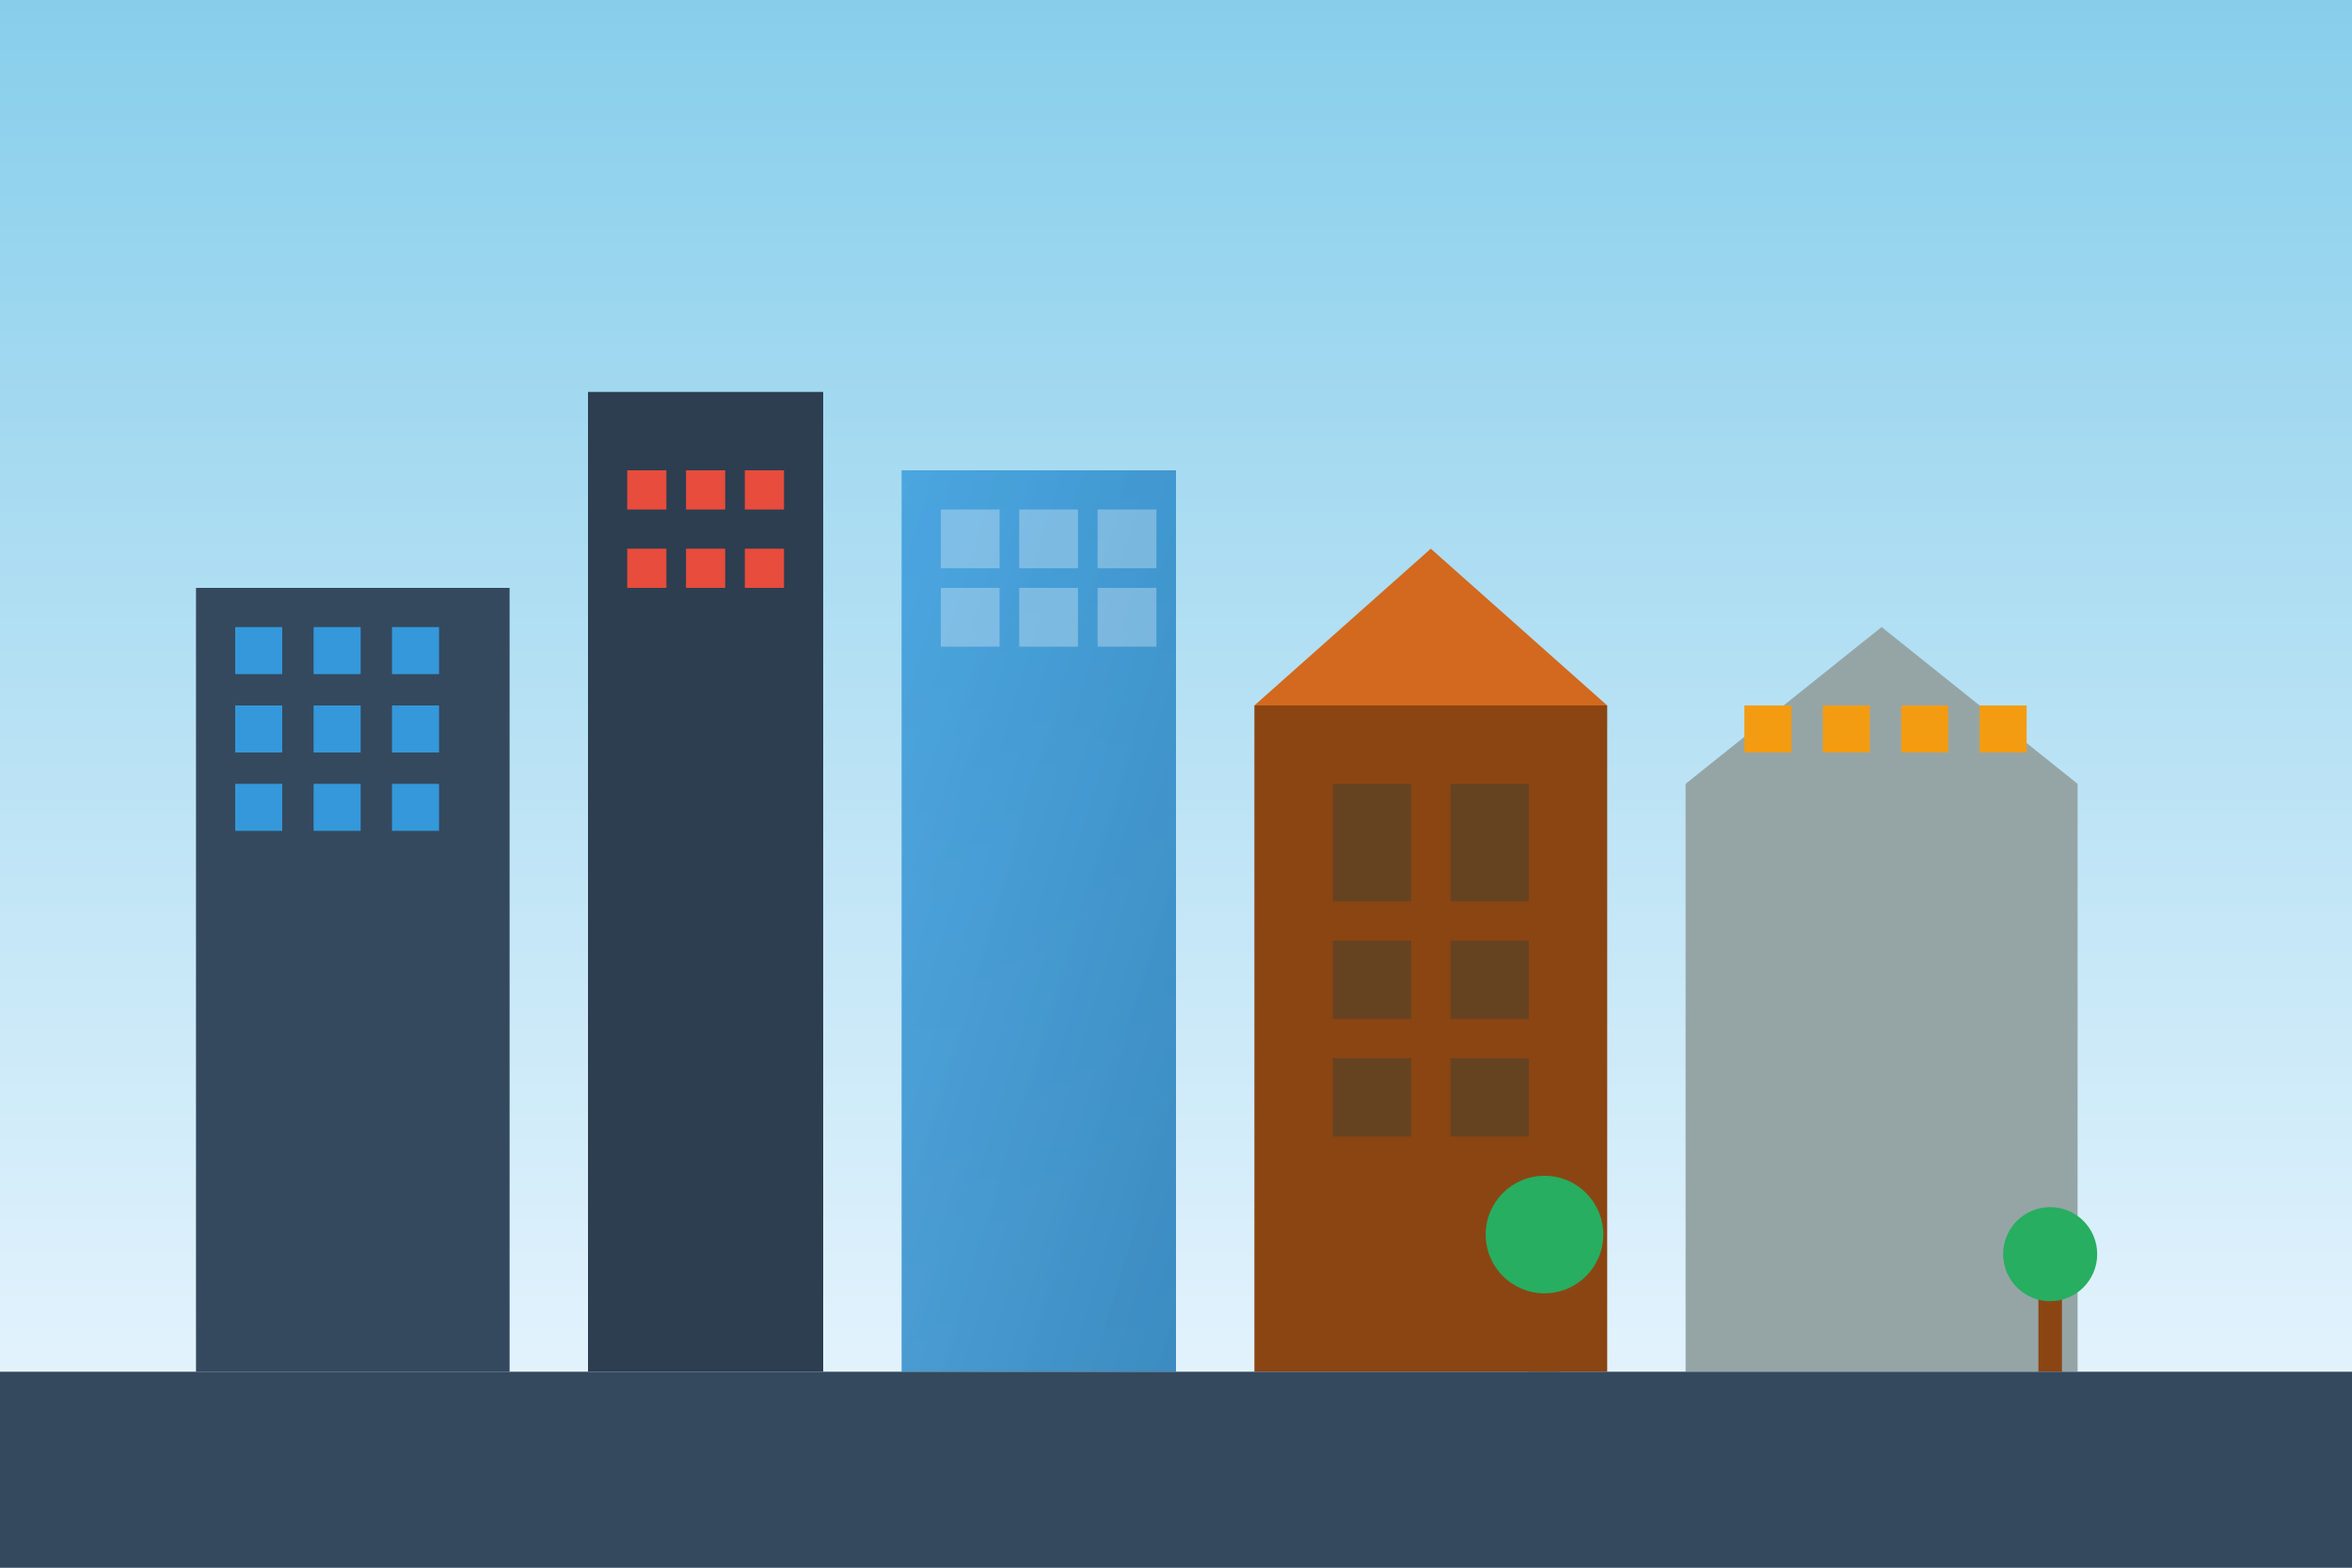 <svg width="600" height="400" viewBox="0 0 600 400" fill="none" xmlns="http://www.w3.org/2000/svg">
  <rect x="0" y="0" width="600" height="400" fill="#333333" stroke="none"/>
  <!-- Sky background -->
  <rect width="600" height="400" fill="url(#skyGradient)"/>
  
  <!-- Modern building 1 -->
  <rect x="50" y="150" width="80" height="200" fill="#34495e"/>
  <rect x="60" y="160" width="12" height="12" fill="#3498db"/>
  <rect x="80" y="160" width="12" height="12" fill="#3498db"/>
  <rect x="100" y="160" width="12" height="12" fill="#3498db"/>
  <rect x="60" y="180" width="12" height="12" fill="#3498db"/>
  <rect x="80" y="180" width="12" height="12" fill="#3498db"/>
  <rect x="100" y="180" width="12" height="12" fill="#3498db"/>
  <rect x="60" y="200" width="12" height="12" fill="#3498db"/>
  <rect x="80" y="200" width="12" height="12" fill="#3498db"/>
  <rect x="100" y="200" width="12" height="12" fill="#3498db"/>
  
  <!-- Modern building 2 -->
  <rect x="150" y="100" width="60" height="250" fill="#2c3e50"/>
  <rect x="160" y="120" width="10" height="10" fill="#e74c3c"/>
  <rect x="175" y="120" width="10" height="10" fill="#e74c3c"/>
  <rect x="190" y="120" width="10" height="10" fill="#e74c3c"/>
  <rect x="160" y="140" width="10" height="10" fill="#e74c3c"/>
  <rect x="175" y="140" width="10" height="10" fill="#e74c3c"/>
  <rect x="190" y="140" width="10" height="10" fill="#e74c3c"/>
  
  <!-- Glass building -->
  <rect x="230" y="120" width="70" height="230" fill="url(#glassGradient)"/>
  <rect x="240" y="130" width="15" height="15" fill="rgba(255,255,255,0.3)"/>
  <rect x="260" y="130" width="15" height="15" fill="rgba(255,255,255,0.3)"/>
  <rect x="280" y="130" width="15" height="15" fill="rgba(255,255,255,0.3)"/>
  <rect x="240" y="150" width="15" height="15" fill="rgba(255,255,255,0.3)"/>
  <rect x="260" y="150" width="15" height="15" fill="rgba(255,255,255,0.3)"/>
  <rect x="280" y="150" width="15" height="15" fill="rgba(255,255,255,0.3)"/>
  
  <!-- Historical building -->
  <rect x="320" y="180" width="90" height="170" fill="#8b4513"/>
  <polygon points="320,180 365,140 410,180" fill="#d2691e"/>
  <rect x="340" y="200" width="20" height="30" fill="#654321"/>
  <rect x="370" y="200" width="20" height="30" fill="#654321"/>
  <rect x="340" y="240" width="20" height="20" fill="#654321"/>
  <rect x="370" y="240" width="20" height="20" fill="#654321"/>
  <rect x="340" y="270" width="20" height="20" fill="#654321"/>
  <rect x="370" y="270" width="20" height="20" fill="#654321"/>
  
  <!-- Contemporary building -->
  <path d="M430 200 L480 160 L530 200 L530 350 L430 350 Z" fill="#95a5a6"/>
  <rect x="445" y="180" width="12" height="12" fill="#f39c12"/>
  <rect x="465" y="180" width="12" height="12" fill="#f39c12"/>
  <rect x="485" y="180" width="12" height="12" fill="#f39c12"/>
  <rect x="505" y="180" width="12" height="12" fill="#f39c12"/>
  
  <!-- Trees -->
  <rect x="390" y="320" width="8" height="30" fill="#8b4513"/>
  <circle cx="394" cy="315" r="15" fill="#27ae60"/>
  
  <rect x="520" y="325" width="6" height="25" fill="#8b4513"/>
  <circle cx="523" cy="320" r="12" fill="#27ae60"/>
  
  <!-- Ground -->
  <rect x="0" y="350" width="600" height="50" fill="#34495e"/>
  
  <!-- Gradients -->
  <defs>
    <linearGradient id="skyGradient" x1="0%" y1="0%" x2="0%" y2="100%">
      <stop offset="0%" style="stop-color:#87ceeb;stop-opacity:1" />
      <stop offset="100%" style="stop-color:#f0f8ff;stop-opacity:1" />
    </linearGradient>
    <linearGradient id="glassGradient" x1="0%" y1="0%" x2="100%" y2="100%">
      <stop offset="0%" style="stop-color:#3498db;stop-opacity:0.8" />
      <stop offset="100%" style="stop-color:#2980b9;stop-opacity:0.9" />
    </linearGradient>
  </defs>
</svg>
